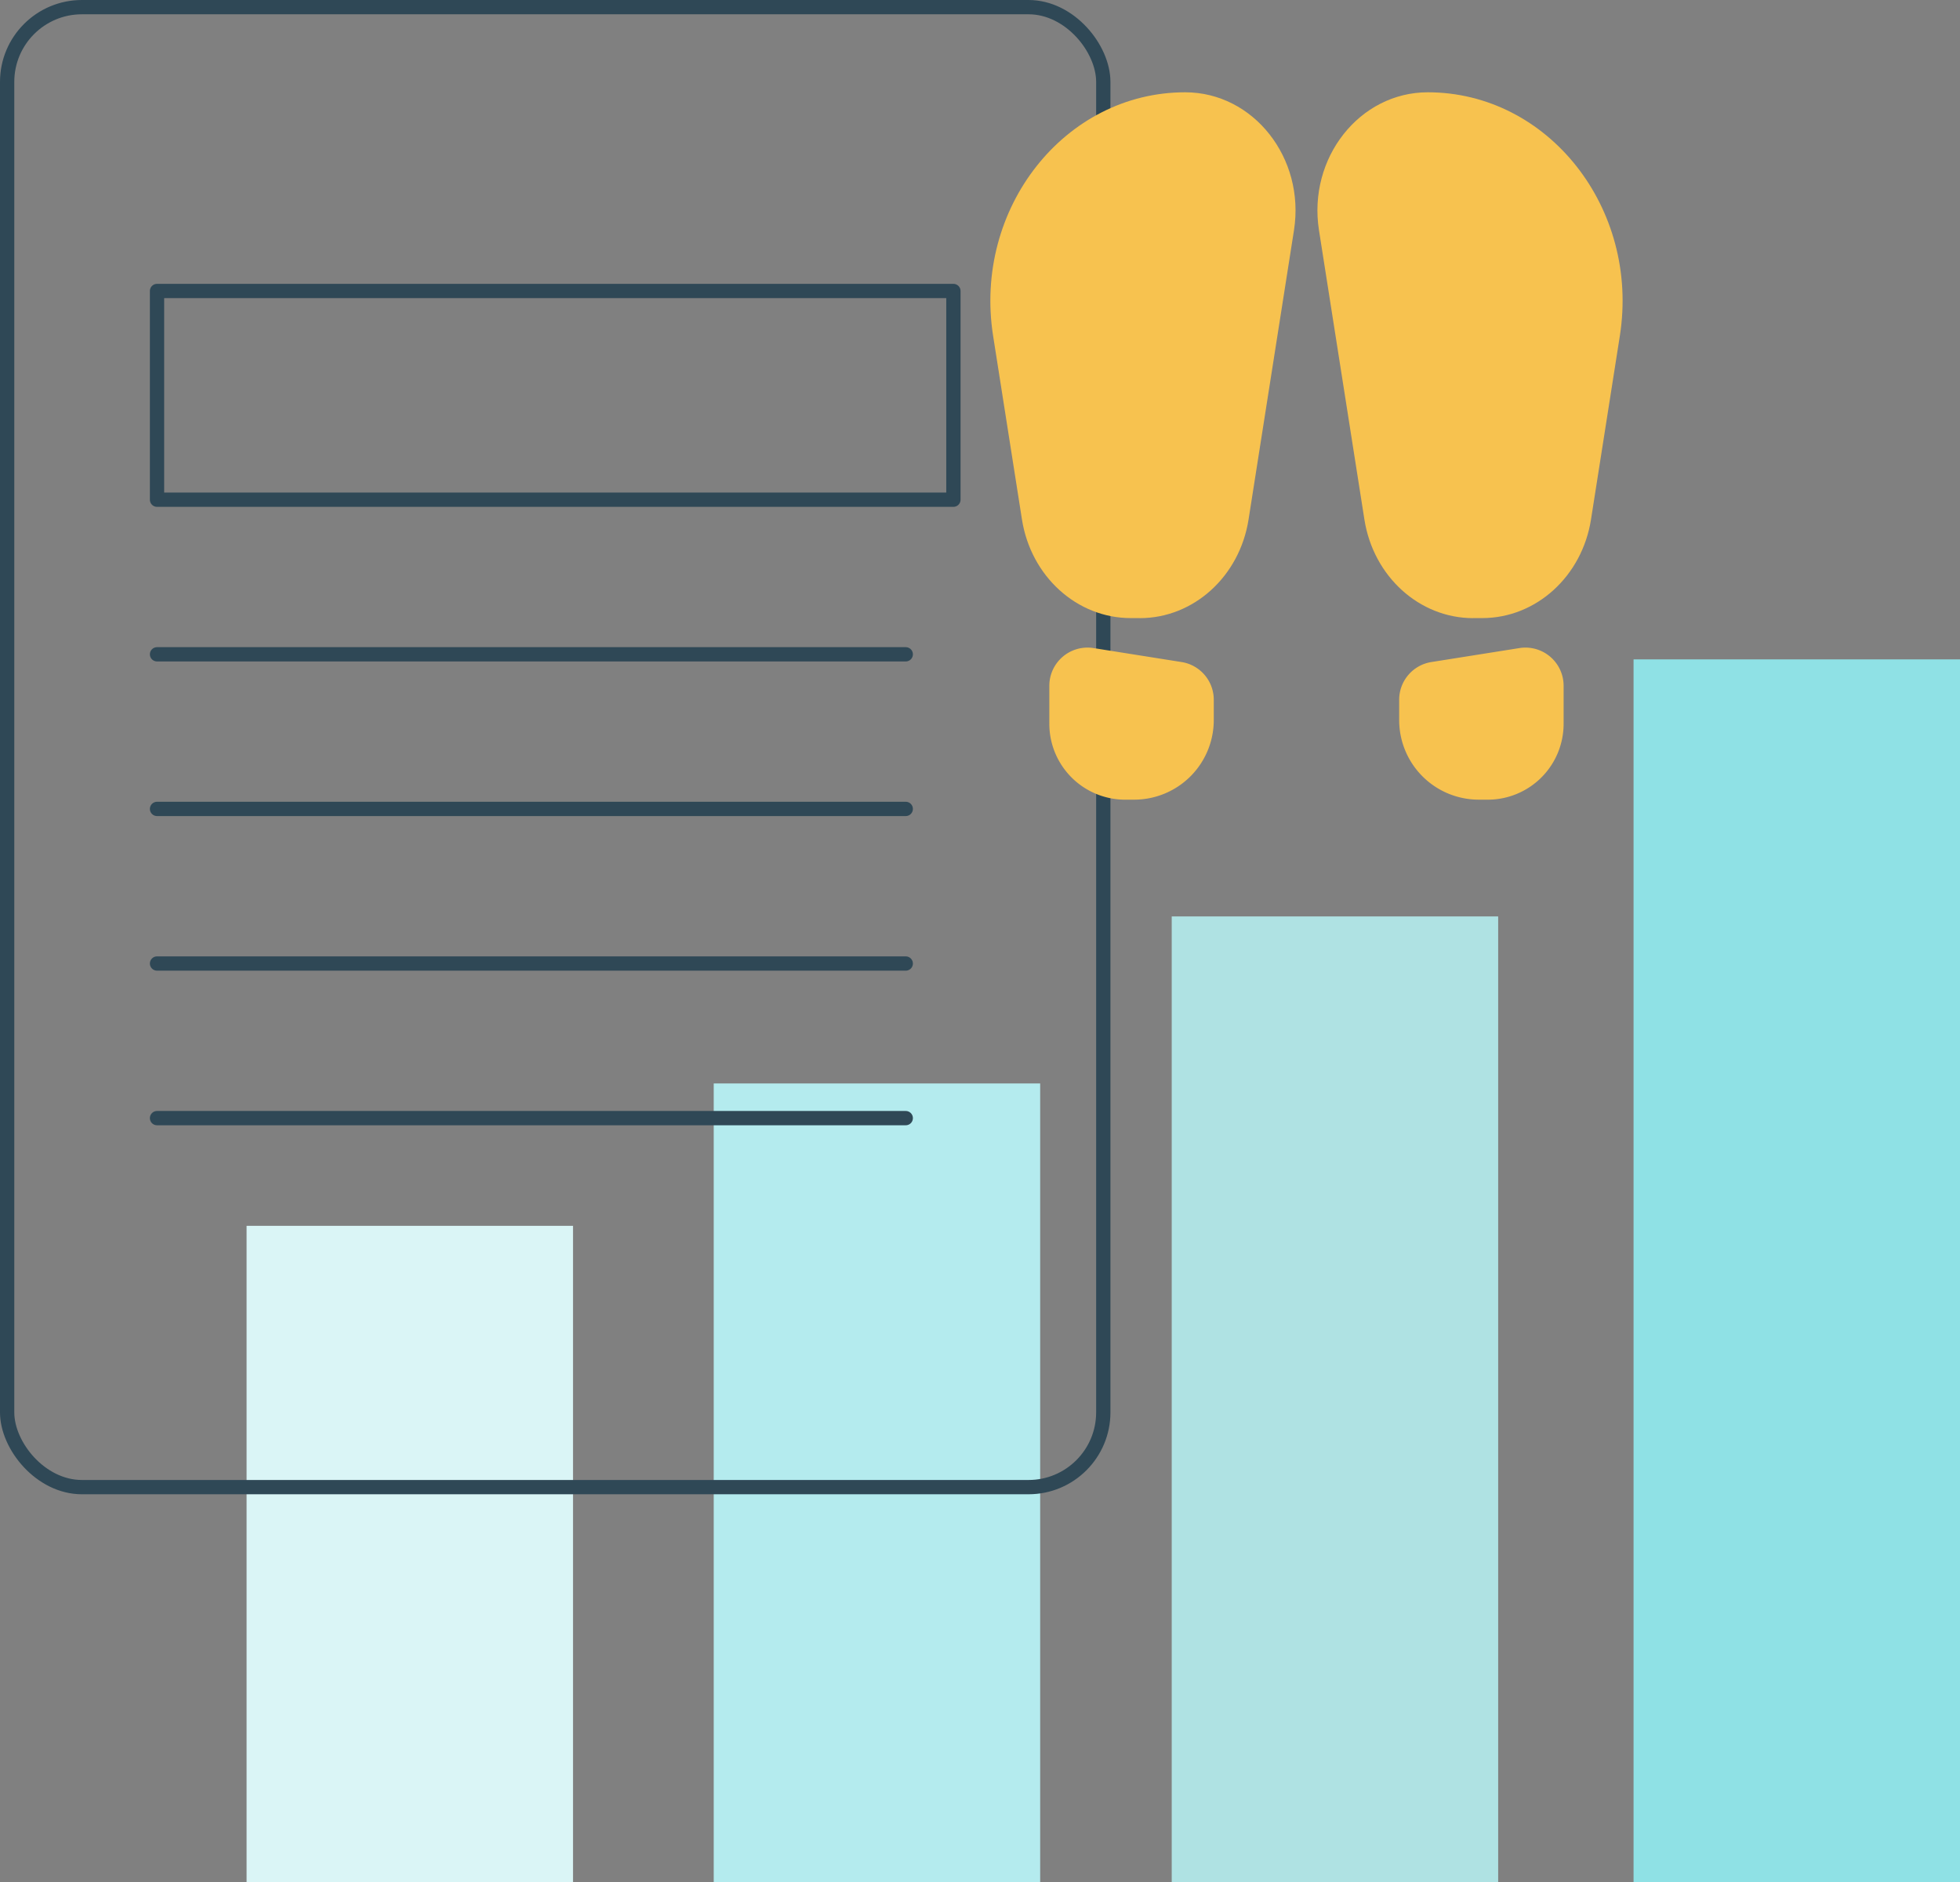 <?xml version="1.0" encoding="UTF-8"?>
<svg xmlns="http://www.w3.org/2000/svg" width="274.356" height="263.542" viewBox="0 0 274.356 263.542">
  <rect x="0" y="0" width="274.356" height="263.542" fill="#808080" stroke="none"/>
  <g id="WEBSITE-ILLUSTRATIONS_2_metrics-reports-yellow" data-name="WEBSITE-ILLUSTRATIONS 2_metrics-reports-yellow" transform="translate(-37.322 -40.664)">
    <rect id="Rectangle_1060" data-name="Rectangle 1060" width="45.694" height="91.919" transform="translate(71.838 212.287)" fill="#daf5f6"></rect>
    <rect id="Rectangle_1061" data-name="Rectangle 1061" width="45.694" height="111.852" transform="translate(137.228 192.354)" fill="#b4ebee"></rect>
    <rect id="Rectangle_1062" data-name="Rectangle 1062" width="45.694" height="135.237" transform="translate(201.337 168.969)" fill="#afe2e3"></rect>
    <rect id="Rectangle_1063" data-name="Rectangle 1063" width="45.694" height="171.224" transform="translate(265.984 132.982)" fill="#8fe1e5"></rect>
    <rect id="Rectangle_1064" data-name="Rectangle 1064" width="153.436" height="207.206" rx="10.465" transform="translate(38.322 41.664)" fill="none" stroke="#2f4856" stroke-linecap="round" stroke-linejoin="round" stroke-width="2"></rect>
    <rect id="Rectangle_1065" data-name="Rectangle 1065" width="111.475" height="29.222" transform="translate(59.302 81.404)" fill="none" stroke="#2f4856" stroke-linecap="round" stroke-linejoin="round" stroke-width="2"></rect>
    <line id="Line_433" data-name="Line 433" x2="104.805" transform="translate(59.302 132.271)" fill="none" stroke="#2f4856" stroke-linecap="round" stroke-linejoin="round" stroke-width="2"></line>
    <line id="Line_434" data-name="Line 434" x2="104.805" transform="translate(59.302 153.917)" fill="none" stroke="#2f4856" stroke-linecap="round" stroke-linejoin="round" stroke-width="2"></line>
    <line id="Line_435" data-name="Line 435" x2="104.805" transform="translate(59.302 175.563)" fill="none" stroke="#2f4856" stroke-linecap="round" stroke-linejoin="round" stroke-width="2"></line>
    <line id="Line_436" data-name="Line 436" x2="104.805" transform="translate(59.302 197.208)" fill="none" stroke="#2f4856" stroke-linecap="round" stroke-linejoin="round" stroke-width="2"></line>
    <path id="Path_37300" data-name="Path 37300" d="M196.861,127.2H195.6c-7.539,0-13.977-5.84-15.229-13.815l-4.036-25.7c-2.8-17.842,10.019-34.1,26.886-34.1h0c9.554,0,16.815,9.211,15.229,19.317l-6.357,40.491c-1.252,7.975-7.689,13.815-15.229,13.815Z" fill="#f7c24f"></path>
    <path id="Path_37301" data-name="Path 37301" d="M196.081,152.624h-1.256A10.62,10.62,0,0,1,184.205,142v-5.325a5.343,5.343,0,0,1,6.18-5.277l12.332,1.956a5.343,5.343,0,0,1,4.506,5.277v2.848a11.142,11.142,0,0,1-11.142,11.142Z" fill="#f7c24f"></path>
    <path id="Path_37302" data-name="Path 37302" d="M243.536,127.2H244.8c7.539,0,13.977-5.84,15.229-13.815l4.036-25.7c2.8-17.842-10.019-34.1-26.886-34.1h0c-9.554,0-16.815,9.211-15.229,19.317l6.357,40.491c1.252,7.975,7.689,13.815,15.229,13.815Z" fill="#f7c24f"></path>
    <path id="Path_37303" data-name="Path 37303" d="M244.317,152.624h1.256A10.62,10.62,0,0,0,256.193,142v-5.325a5.343,5.343,0,0,0-6.18-5.277l-12.332,1.956a5.343,5.343,0,0,0-4.506,5.277v2.848a11.142,11.142,0,0,0,11.142,11.142Z" fill="#f7c24f"></path>
  </g>
</svg>

